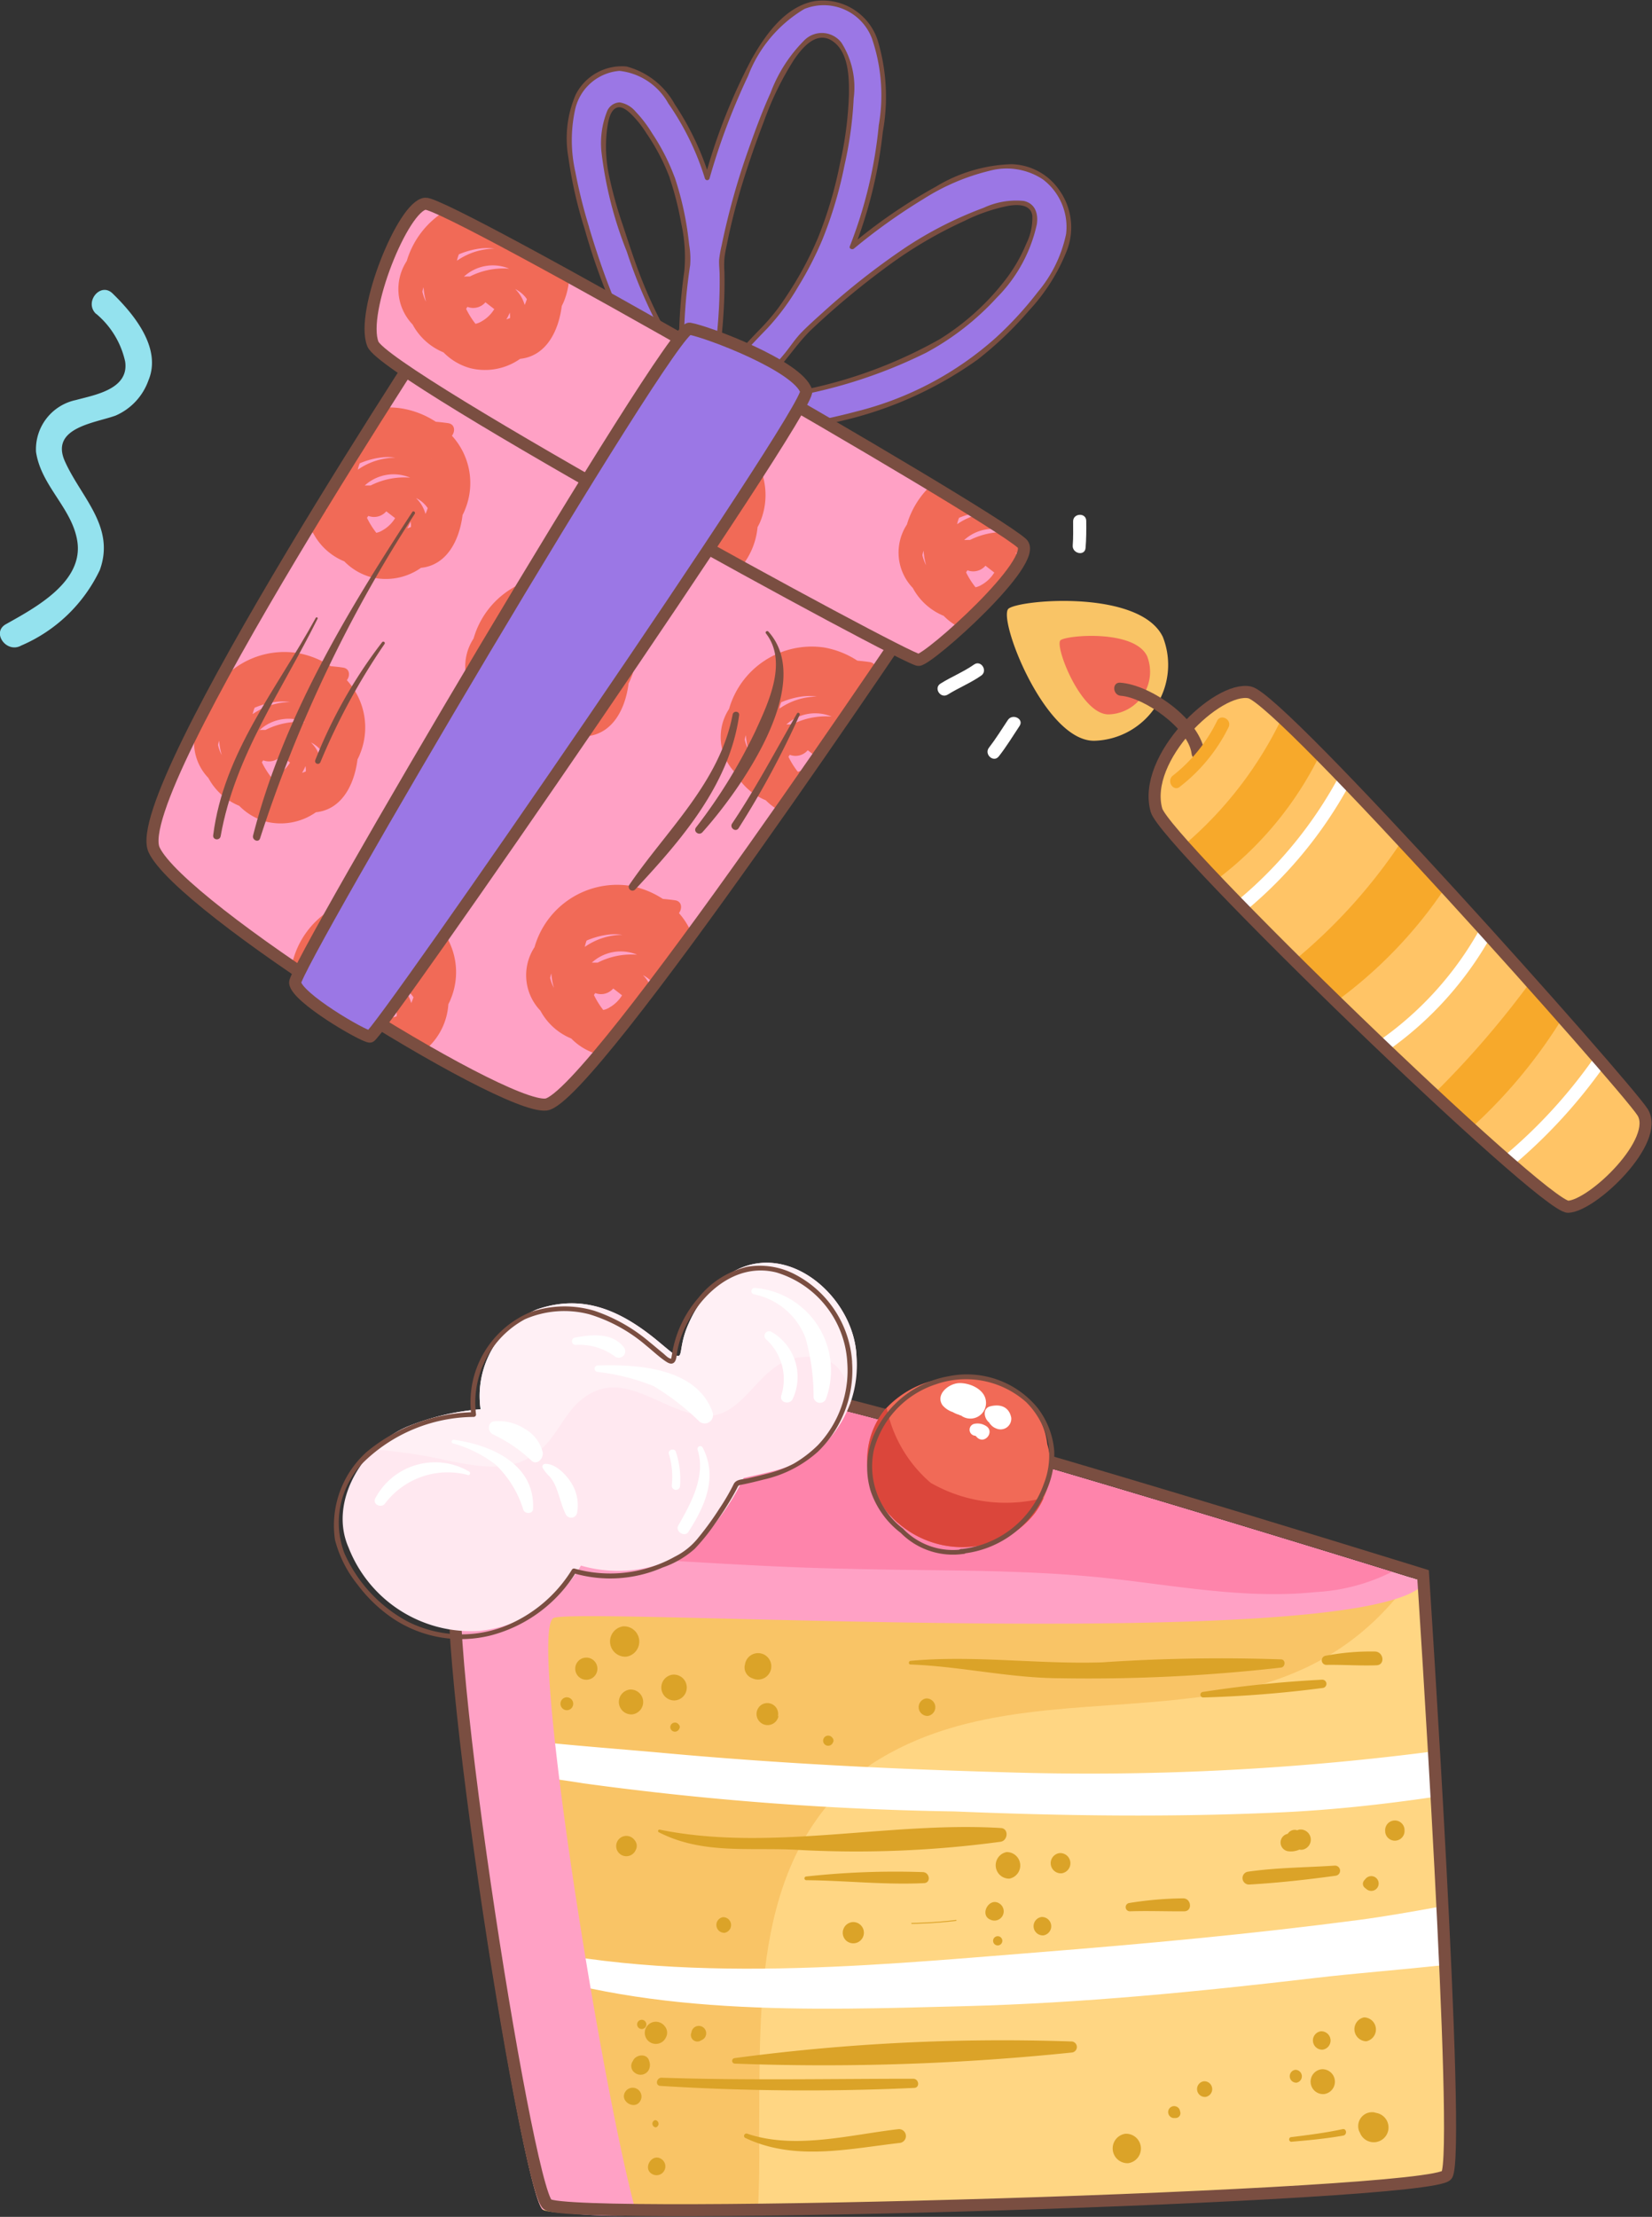 <svg xmlns="http://www.w3.org/2000/svg" width="68.47" height="91.854" viewBox="0 0 68.47 91.854">
  <rect x="0" y="0" width="68.47" height="91.854" fill="#333333" stroke="none"/>
  <g id="cake_tr" transform="translate(-14.851 -32.838)">
    <g id="Group_5566" data-name="Group 5566" transform="translate(14.851 44.846)">
      <path id="Path_178263" data-name="Path 178263" d="M237.7,42.887a3.575,3.575,0,0,1,1.207,1.982c.17,1.154-1.278,1.385-2.036,1.594a2.084,2.084,0,0,0-1.658,2.15c.208,1.412,1.492,2.325,1.71,3.692.271,1.7-1.751,2.769-2.96,3.448-.611.343.03,1.225.636.884a6.39,6.39,0,0,0,3.258-3.129c.652-1.8-.772-3-1.445-4.5-.632-1.406,1.264-1.592,2.1-1.9a2.5,2.5,0,0,0,1.361-1.46c.56-1.334-.607-2.745-1.487-3.6-.5-.489-1.191.355-.69.842Z" transform="translate(-233.72 -41.897)" fill="#94e2ee"/>
    </g>
    <g id="Group_5567" data-name="Group 5567" transform="translate(28.669 85.158)">
      <path id="Path_178266" data-name="Path 178266" d="M101.087,80.376c-1.184,1.2,2.753,26.217,3.644,26.938S141.4,107,142,106.1s-.981-24.875-.981-24.875-24.69-7.671-26.064-7.45S103.719,77.711,101.087,80.376Z" transform="translate(-96.055 -68.081)" fill="#f9c466"/>
      <path id="Path_178267" data-name="Path 178267" d="M150.9,97.291c-4.387.546-9.233.135-13.2,2.742-4.949,3.618-4.587,9.877-4.636,15.345.021,1.165,0,2.267-.059,3.321,10.9-.132,27.945-.817,28.361-1.434.6-.9-.981-24.875-.981-24.875L160.1,92.3C158.108,95.122,155.274,96.831,150.9,97.291Z" transform="translate(-115.418 -79.246)" fill="#ffd683"/>
      <g id="Group_5505" data-name="Group 5505" transform="translate(5.227 19.435)">
        <path id="Path_178268" data-name="Path 178268" d="M124.513,110.027c-4.725-.133-9.444-.368-14.152-.8-2.738-.248-5.634-.433-8.447-.882.05.449.1.911.161,1.382,1.732.338,3.5.516,4.968.758a127.217,127.217,0,0,0,15.362,1.164c4.565.19,9.138.25,13.7.033,2.048-.1,4.075-.322,6.093-.616-.037-.642-.073-1.272-.108-1.88A110.677,110.677,0,0,1,124.513,110.027Z" transform="translate(-101.914 -108.35)" fill="#fff"/>
        <path id="Path_178269" data-name="Path 178269" d="M127.559,128.506c-7.172.571-15.547,1.408-22.738-.587.045.288.089.575.134.859,6.113,2.4,13.238,2.117,19.674,1.951,4.846-.126,9.659-.6,14.471-1.164,1.654-.194,3.427-.33,5.211-.52-.036-.791-.075-1.6-.116-2.42-1.1.2-2.2.393-3.276.535C136.477,127.744,132.024,128.151,127.559,128.506Z" transform="translate(-103.665 -119.361)" fill="#fff"/>
      </g>
      <path id="Path_178270" data-name="Path 178270" d="M114.957,73.775c-1.375.221-11.238,3.936-13.87,6.6-1.184,1.2,2.753,26.217,3.644,26.938a17.693,17.693,0,0,0,3.9.235c-1.432-5.078-4.537-24.323-3.442-24.749,1.179-.458,32.207,1.456,35.858-1.229-.014-.223-.023-.346-.023-.346S116.331,73.554,114.957,73.775Z" transform="translate(-96.055 -68.081)" fill="#ffa1c5"/>
      <g id="Group_5506" data-name="Group 5506" transform="translate(9.416 15.064)">
        <path id="Path_178271" data-name="Path 178271" d="M164.2,100.706a73.14,73.14,0,0,0-7.421.123c-2.642.086-5.313-.305-7.941-.062-.084.008-.093.149,0,.151,2.095.078,4.1.563,6.213.57a70.584,70.584,0,0,0,9.143-.442C164.38,101.023,164.4,100.719,164.2,100.706Z" transform="translate(-134.336 -99.335)" fill="#dba328"/>
        <path id="Path_178272" data-name="Path 178272" d="M184.225,103.266a.172.172,0,0,0-.036-.343,48.492,48.492,0,0,0-4.94.508.115.115,0,0,0,.024.228A48.651,48.651,0,0,0,184.225,103.266Z" transform="translate(-152.637 -100.71)" fill="#dba328"/>
        <path id="Path_178273" data-name="Path 178273" d="M192.042,100.536c.687-.01,1.367.041,2.054.017.376-.013.3-.562-.06-.571a9.987,9.987,0,0,0-2.034.173A.191.191,0,0,0,192.042,100.536Z" transform="translate(-160.281 -98.937)" fill="#dba328"/>
        <path id="Path_178274" data-name="Path 178274" d="M122.65,118.5c1.8.921,3.722.624,5.687.725a44.6,44.6,0,0,0,8.474-.332c.307-.043.352-.548.017-.569-4.621-.284-9.583,1-14.146.066A.058.058,0,0,0,122.65,118.5Z" transform="translate(-118.576 -109.965)" fill="#dba328"/>
        <path id="Path_178275" data-name="Path 178275" d="M142.79,122.955a33.742,33.742,0,0,0-4.838.183.076.076,0,0,0,.016.152c1.633.016,3.236.2,4.869.122C143.141,123.4,143.077,122.962,142.79,122.955Z" transform="translate(-127.776 -112.77)" fill="#dba328"/>
        <path id="Path_178276" data-name="Path 178276" d="M150.872,128.005a.019.019,0,0,0,0-.038,18,18,0,0,1-1.834.124c-.025,0-.021.038,0,.038A17.91,17.91,0,0,0,150.872,128.005Z" transform="translate(-134.482 -115.799)" fill="#dba328"/>
        <path id="Path_178277" data-name="Path 178277" d="M187.411,122.721a.211.211,0,0,0-.044-.419c-1.2.079-2.4.08-3.6.252a.268.268,0,0,0,.056.532C185.026,123.017,186.219,122.884,187.411,122.721Z" transform="translate(-155.28 -112.386)" fill="#dba328"/>
        <path id="Path_178278" data-name="Path 178278" d="M173.739,125.712a15.068,15.068,0,0,0-2.237.194.173.173,0,0,0,.036.343c.752-.025,1.5.006,2.257,0C174.141,126.24,174.082,125.707,173.739,125.712Z" transform="translate(-147.94 -114.44)" fill="#dba328"/>
        <path id="Path_178279" data-name="Path 178279" d="M144.376,140.586a83.723,83.723,0,0,0-13.95.691.115.115,0,0,0,.024.228,99.8,99.8,0,0,0,13.974-.462A.23.23,0,0,0,144.376,140.586Z" transform="translate(-123.221 -123.384)" fill="#dba328"/>
        <path id="Path_178280" data-name="Path 178280" d="M133.117,144.454c-3.474,0-6.951.074-10.424-.043-.217-.008-.279.326-.056.339a97.157,97.157,0,0,0,10.52.084C133.407,144.823,133.359,144.454,133.117,144.454Z" transform="translate(-118.503 -125.707)" fill="#dba328"/>
        <path id="Path_178281" data-name="Path 178281" d="M137.958,149.768c-2.022.231-4.312.863-6.294.182a.1.1,0,0,0-.079.174c2.046.981,4.285.46,6.433.214A.287.287,0,0,0,137.958,149.768Z" transform="translate(-123.946 -128.933)" fill="#dba328"/>
        <path id="Path_178282" data-name="Path 178282" d="M190.6,149.768c-.712.154-1.433.244-2.154.333a.1.1,0,0,0,.02.19c.723-.063,1.447-.128,2.162-.257C190.8,150,190.77,149.731,190.6,149.768Z" transform="translate(-158.189 -128.932)" fill="#dba328"/>
        <path id="Path_178283" data-name="Path 178283" d="M191.215,139.569a.383.383,0,0,0,.08.761A.383.383,0,0,0,191.215,139.569Z" transform="translate(-159.707 -122.788)" fill="#dba328"/>
        <path id="Path_178284" data-name="Path 178284" d="M195.663,139.107a.5.5,0,0,0-.1-.989A.5.5,0,0,0,195.663,139.107Z" transform="translate(-162.265 -121.913)" fill="#dba328"/>
        <path id="Path_178285" data-name="Path 178285" d="M188.746,144.117a.268.268,0,0,0-.056-.532A.268.268,0,0,0,188.746,144.117Z" transform="translate(-158.245 -125.207)" fill="#dba328"/>
        <path id="Path_178286" data-name="Path 178286" d="M179.1,144.78a.326.326,0,0,0,.068.648A.326.326,0,0,0,179.1,144.78Z" transform="translate(-152.44 -125.928)" fill="#dba328"/>
        <path id="Path_178287" data-name="Path 178287" d="M175.861,147.469a.25.25,0,0,0,.153.4l.083,0a.2.2,0,0,0,.21-.258c-.007-.027-.015-.054-.021-.081A.25.25,0,0,0,175.861,147.469Z" transform="translate(-150.625 -127.495)" fill="#dba328"/>
        <path id="Path_178288" data-name="Path 178288" d="M191.111,143.524a.517.517,0,0,0,.108,1.028A.517.517,0,0,0,191.111,143.524Z" transform="translate(-159.575 -125.17)" fill="#dba328"/>
        <path id="Path_178289" data-name="Path 178289" d="M196.344,148.019l-.078-.021a.577.577,0,0,0-.628.776c.012.024.024.048.037.072a.612.612,0,1,0,.669-.826Z" transform="translate(-162.542 -127.858)" fill="#dba328"/>
        <path id="Path_178290" data-name="Path 178290" d="M170.526,150.247a.613.613,0,0,0,.128,1.218A.613.613,0,0,0,170.526,150.247Z" transform="translate(-147.122 -129.22)" fill="#dba328"/>
        <path id="Path_178291" data-name="Path 178291" d="M120.614,138.374a.191.191,0,0,0,.04.38A.191.191,0,0,0,120.614,138.374Z" transform="translate(-117.27 -122.068)" fill="#dba328"/>
        <path id="Path_178292" data-name="Path 178292" d="M126.057,139.263l-.023.081a.269.269,0,0,0,.363.293l.074-.039a.306.306,0,1,0-.414-.335Z" transform="translate(-120.63 -122.45)" fill="#dba328"/>
        <path id="Path_178293" data-name="Path 178293" d="M119.891,142.317a.344.344,0,0,0,.056.473l.026.018a.384.384,0,0,0,.583-.138.458.458,0,0,0,.007-.356C120.477,141.983,120,142.045,119.891,142.317Z" transform="translate(-116.892 -124.307)" fill="#dba328"/>
        <path id="Path_178294" data-name="Path 178294" d="M119.139,145.573c-.336.415.4.862.614.378A.365.365,0,0,0,119.139,145.573Z" transform="translate(-116.428 -126.326)" fill="#dba328"/>
        <path id="Path_178295" data-name="Path 178295" d="M122.106,139.237l.013-.027a.408.408,0,0,0-.043-.41l-.018-.023a.459.459,0,1,0,.048.461Z" transform="translate(-117.739 -122.204)" fill="#dba328"/>
        <path id="Path_178296" data-name="Path 178296" d="M122.137,149.121a.153.153,0,0,0-.032-.3A.153.153,0,0,0,122.137,149.121Z" transform="translate(-118.188 -128.36)" fill="#dba328"/>
        <path id="Path_178297" data-name="Path 178297" d="M121.774,153.435a.365.365,0,0,0,.379-.615C121.737,152.484,121.291,153.224,121.774,153.435Z" transform="translate(-117.941 -130.721)" fill="#dba328"/>
        <path id="Path_178298" data-name="Path 178298" d="M163.919,120.995a.421.421,0,0,0,.088.837A.421.421,0,0,0,163.919,120.995Z" transform="translate(-143.241 -111.597)" fill="#dba328"/>
        <path id="Path_178299" data-name="Path 178299" d="M157.371,126.188c-.448-.363-.908.456-.4.646A.384.384,0,0,0,157.371,126.188Z" transform="translate(-139.141 -114.672)" fill="#dba328"/>
        <path id="Path_178300" data-name="Path 178300" d="M158.227,120.889a.555.555,0,0,0,.116,1.1A.555.555,0,0,0,158.227,120.889Z" transform="translate(-139.742 -111.533)" fill="#dba328"/>
        <path id="Path_178301" data-name="Path 178301" d="M162.087,127.656a.383.383,0,0,0,.08.761A.383.383,0,0,0,162.087,127.656Z" transform="translate(-142.157 -115.61)" fill="#dba328"/>
        <path id="Path_178302" data-name="Path 178302" d="M157.77,130.039a.191.191,0,0,0-.04-.38A.191.191,0,0,0,157.77,130.039Z" transform="translate(-139.632 -116.817)" fill="#dba328"/>
        <path id="Path_178303" data-name="Path 178303" d="M141.938,128.9a.44.44,0,1,0,.308-.7A.445.445,0,0,0,141.938,128.9Z" transform="translate(-130.16 -115.942)" fill="#dba328"/>
        <path id="Path_178304" data-name="Path 178304" d="M129.02,128.322a.326.326,0,0,0-.068-.647A.326.326,0,0,0,129.02,128.322Z" transform="translate(-122.224 -115.622)" fill="#dba328"/>
        <path id="Path_178305" data-name="Path 178305" d="M119.052,119.815l.016-.031a.36.36,0,0,0-.039-.365l-.021-.027a.421.421,0,1,0,.044.423Z" transform="translate(-115.943 -110.535)" fill="#dba328"/>
        <path id="Path_178306" data-name="Path 178306" d="M199.232,117.977a.4.4,0,0,0-.8.084c0,.011,0,.022,0,.033a.4.4,0,0,0,.8-.085C199.235,118,199.233,117.988,199.232,117.977Z" transform="translate(-164.254 -109.571)" fill="#dba328"/>
        <path id="Path_178307" data-name="Path 178307" d="M196.221,123.505l-.062.074a.212.212,0,0,0,.031.3l.075.06a.306.306,0,1,0-.045-.43Z" transform="translate(-162.857 -113.044)" fill="#dba328"/>
        <path id="Path_178308" data-name="Path 178308" d="M188.326,118.538a.41.41,0,0,0-.1.03.331.331,0,0,0-.388.142c-.024.009-.048.018-.072.025a.366.366,0,0,0,.073.7.872.872,0,0,0,.479-.066.4.4,0,0,0,.091.008A.421.421,0,0,0,188.326,118.538Z" transform="translate(-157.695 -110.116)" fill="#dba328"/>
        <path id="Path_178309" data-name="Path 178309" d="M131.908,101.191c.018.008.035.015.052.021a.548.548,0,1,0-.315-.589c0,.019-.008.036-.013.054A.476.476,0,0,0,131.908,101.191Z" transform="translate(-124 -99.053)" fill="#dba328"/>
        <path id="Path_178310" data-name="Path 178310" d="M118.983,103.946a.517.517,0,0,0,.108,1.028A.517.517,0,0,0,118.983,103.946Z" transform="translate(-116.117 -101.324)" fill="#dba328"/>
        <path id="Path_178311" data-name="Path 178311" d="M118.273,98.615a.632.632,0,0,0-.132-1.256A.632.632,0,0,0,118.273,98.615Z" transform="translate(-115.551 -97.356)" fill="#dba328"/>
        <path id="Path_178312" data-name="Path 178312" d="M123.553,103.459a.536.536,0,0,0-.112-1.066A.536.536,0,0,0,123.553,103.459Z" transform="translate(-118.794 -100.389)" fill="#dba328"/>
        <path id="Path_178313" data-name="Path 178313" d="M123.891,107.6a.193.193,0,0,0,.365.059l.016-.031a.132.132,0,0,0-.014-.134l-.021-.027A.193.193,0,0,0,123.891,107.6Z" transform="translate(-119.343 -103.401)" fill="#dba328"/>
        <path id="Path_178314" data-name="Path 178314" d="M114.407,100.622a.459.459,0,0,0,.1.913A.459.459,0,0,0,114.407,100.622Z" transform="translate(-113.39 -99.322)" fill="#dba328"/>
        <path id="Path_178315" data-name="Path 178315" d="M112.682,104.756a.268.268,0,0,0,.056.533A.268.268,0,0,0,112.682,104.756Z" transform="translate(-112.45 -101.813)" fill="#dba328"/>
        <path id="Path_178316" data-name="Path 178316" d="M133.074,105.428a.459.459,0,1,0,.725.445v-.01l-.032.052A.449.449,0,0,0,133.074,105.428Z" transform="translate(-124.765 -102.163)" fill="#dba328"/>
        <path id="Path_178317" data-name="Path 178317" d="M140.225,109.055l.016-.031a.152.152,0,0,0-.016-.153l-.022-.027a.21.21,0,1,0,.022.211Z" transform="translate(-128.942 -104.228)" fill="#dba328"/>
        <path id="Path_178318" data-name="Path 178318" d="M150.084,104.875a.364.364,0,0,0,.076.723A.364.364,0,0,0,150.084,104.875Z" transform="translate(-134.935 -101.885)" fill="#dba328"/>
      </g>
      <path id="Path_178319" data-name="Path 178319" d="M101.672,80.281a20.226,20.226,0,0,1,2.868-.112c4.455.079,8.809.512,13.264.591,3.568.1,7.114.006,10.711.38,2.905.31,5.84.892,8.749.586a7.939,7.939,0,0,0,3.154-.839c-4.783-1.478-23.775-7.306-24.976-7.113C114.083,73.994,104.439,77.623,101.672,80.281Z" transform="translate(-96.541 -68.081)" fill="#fe84ab"/>
      <path id="Path_178320" data-name="Path 178320" d="M101.583,79.832c-1.184,1.2,2.753,26.216,3.644,26.938s36.667-.318,37.272-1.215-.981-24.875-.981-24.875-24.689-7.671-26.064-7.45S104.215,77.167,101.583,79.832Z" transform="translate(-96.354 -67.753)" fill="none" stroke="#7a4e41" stroke-miterlimit="10" stroke-width="0.5"/>
      <path id="Path_178321" data-name="Path 178321" d="M111.018,63.349c-.1-2.628-3.244-5.215-5.65-3.133a4.8,4.8,0,0,0-1.3,1.749c-.609,1.322.048,1.851-1.215.794-1.52-1.272-3.109-2.044-5.07-1.37a3.894,3.894,0,0,0-2.346,4.14,10.191,10.191,0,0,0-3.018.714c-1.79.731-3.312,3.072-2.451,5.021a5.443,5.443,0,0,0,5.415,3.449,5.555,5.555,0,0,0,4.214-2.706,5.546,5.546,0,0,0,4.573-.686,9.962,9.962,0,0,0,2.172-2.943c1.92-.424,2.424-.547,3.488-1.559A4.594,4.594,0,0,0,111.018,63.349Z" transform="translate(-89.337 -59.458)" fill="#ffe8f0"/>
      <path id="Path_178322" data-name="Path 178322" d="M107.343,60.217a4.8,4.8,0,0,0-1.3,1.749c-.609,1.322.048,1.851-1.215.794-1.52-1.272-3.109-2.044-5.07-1.37a3.894,3.894,0,0,0-2.346,4.14,10.191,10.191,0,0,0-3.018.714,4.3,4.3,0,0,0-1.4.956,20.166,20.166,0,0,1,3.036.451c1.118.225,2.446.5,3.472-.159.9-.506,1.211-1.495,1.891-2.182,1.738-1.688,3.379.261,5.181.482s2.3-2.225,4.057-2.41c1.537-.188,2.05.723,2.071,1.981a5.528,5.528,0,0,0,.291-2.012C112.9,60.722,109.749,58.134,107.343,60.217Z" transform="translate(-91.312 -59.458)" fill="#fff0f5"/>
      <g id="Group_5507" data-name="Group 5507" transform="translate(1.714 1.044)">
        <path id="Path_178323" data-name="Path 178323" d="M106.477,76.3a1.981,1.981,0,0,0-1.256-.322c-.3.012-.316.413-.087.536a6.1,6.1,0,0,1,1.591,1.078c.239.248.546-.094.477-.349A1.52,1.52,0,0,0,106.477,76.3Z" transform="translate(-100.246 -70.452)" fill="#fff"/>
        <path id="Path_178324" data-name="Path 178324" d="M110.664,80.425a.116.116,0,0,0-.1.156,1.674,1.674,0,0,0,.3.373,1.7,1.7,0,0,1,.285.511c.131.336.211.714.371,1.035a.25.25,0,0,0,.477-.05,1.73,1.73,0,0,0-.283-1.3C111.506,80.835,111.076,80.4,110.664,80.425Z" transform="translate(-103.61 -73.134)" fill="#fff"/>
        <path id="Path_178325" data-name="Path 178325" d="M101.181,77.913c-.082-.011-.13.119-.044.145a5.119,5.119,0,0,1,1.789.893,4.391,4.391,0,0,1,1.14,1.867c.073.178.394.176.4-.043C104.554,78.933,102.742,78.122,101.181,77.913Z" transform="translate(-97.905 -71.62)" fill="#fff"/>
        <path id="Path_178326" data-name="Path 178326" d="M93.1,81.765c-.127.244.217.42.387.239a3.254,3.254,0,0,1,3.452-1.2c.087.026.117-.108.045-.145A2.8,2.8,0,0,0,93.1,81.765Z" transform="translate(-93.075 -73.052)" fill="#fff"/>
        <path id="Path_178327" data-name="Path 178327" d="M116.108,70.152a.135.135,0,0,0-.008.266,8.8,8.8,0,0,1,2.345.591,10.351,10.351,0,0,1,1.9,1.472.346.346,0,0,0,.537-.393C120.221,70.23,117.735,70.1,116.108,70.152Z" transform="translate(-106.882 -66.939)" fill="#fff"/>
        <path id="Path_178328" data-name="Path 178328" d="M115.77,67.543c-.474-.644-1.357-.552-2.054-.419a.153.153,0,0,0,.032.3,2.483,2.483,0,0,1,1.638.48A.268.268,0,0,0,115.77,67.543Z" transform="translate(-105.431 -65.063)" fill="#fff"/>
        <path id="Path_178329" data-name="Path 178329" d="M125.479,78.719c.349,1.091-.271,2.211-.8,3.142-.139.245.268.5.42.26.686-1.068,1.225-2.254.594-3.485A.115.115,0,0,0,125.479,78.719Z" transform="translate(-112.098 -72.015)" fill="#fff"/>
        <path id="Path_178330" data-name="Path 178330" d="M124.2,80.472a3.6,3.6,0,0,0-.169-1.437c-.045-.166-.335-.1-.295.072a3.278,3.278,0,0,1,.125,1.309A.172.172,0,0,0,124.2,80.472Z" transform="translate(-111.549 -72.24)" fill="#fff"/>
        <path id="Path_178331" data-name="Path 178331" d="M132.5,62.085a.134.134,0,0,0-.044.264,2.893,2.893,0,0,1,2.14,1.814,8.9,8.9,0,0,1,.331,2.448.269.269,0,0,0,.51.082A3.43,3.43,0,0,0,132.5,62.085Z" transform="translate(-116.74 -62.084)" fill="#fff"/>
        <path id="Path_178332" data-name="Path 178332" d="M134.033,66.644a.192.192,0,0,0-.241.3,2.23,2.23,0,0,1,.619,2.332c-.067.288.347.382.472.143A2.152,2.152,0,0,0,134.033,66.644Z" transform="translate(-117.565 -64.808)" fill="#fff"/>
      </g>
      <g id="Group_5509" data-name="Group 5509" transform="translate(0 0.122)">
        <g id="Group_5508" data-name="Group 5508">
          <path id="Path_178333" data-name="Path 178333" d="M110.263,63.754a4.413,4.413,0,0,0-2.335-3.609,3.149,3.149,0,0,0-2.019-.332,3.628,3.628,0,0,0-2.012,1.28,4.665,4.665,0,0,0-1.061,2.127c-.021.108-.038.216-.058.324-.017.087,0,.079-.047.07-.1-.018-.225-.155-.3-.216-.188-.152-.371-.311-.56-.463a6.947,6.947,0,0,0-2.291-1.3,4.326,4.326,0,0,0-2.641.053,4.042,4.042,0,0,0-2.461,4.249l.1-.1a7.172,7.172,0,0,0-4.436,1.646,4.093,4.093,0,0,0-1.312,3.647,4.888,4.888,0,0,0,.927,1.842,6.113,6.113,0,0,0,1.482,1.417,5.075,5.075,0,0,0,4.037.7,5.9,5.9,0,0,0,3.548-2.627l-.112.046a5.427,5.427,0,0,0,3.7-.237,3.887,3.887,0,0,0,1.324-.77,8.317,8.317,0,0,0,.846-1.049,13.689,13.689,0,0,0,.785-1.229c.043-.076.084-.153.124-.231.057-.114.053-.125.186-.15.316-.06.63-.14.942-.219a4.989,4.989,0,0,0,2.231-1.154,4.7,4.7,0,0,0,1.41-3.715c0-.128-.2-.128-.2,0a4.5,4.5,0,0,1-1.212,3.445,5.04,5.04,0,0,1-1.007.771,4.986,4.986,0,0,1-1.154.429c-.247.065-.5.123-.745.179-.218.049-.488.029-.591.245a8.975,8.975,0,0,1-.59,1.01,12.4,12.4,0,0,1-.87,1.2,2.894,2.894,0,0,1-.975.79,5.5,5.5,0,0,1-4.156.495.1.1,0,0,0-.112.046,5.786,5.786,0,0,1-2.869,2.374A4.951,4.951,0,0,1,91.82,74.5a5.961,5.961,0,0,1-2.6-2.817,3.572,3.572,0,0,1,.746-3.727,6.618,6.618,0,0,1,4.609-1.923.1.1,0,0,0,.1-.1,3.925,3.925,0,0,1,2.03-3.949,4.088,4.088,0,0,1,2.678-.2,6.528,6.528,0,0,1,2.345,1.293c.268.216.521.461.807.653.1.067.234.145.343.053s.108-.3.13-.423a3.972,3.972,0,0,1,.318-1.012c.68-1.439,2.109-2.725,3.8-2.3a4.134,4.134,0,0,1,2.934,3.7C110.069,63.882,110.268,63.882,110.263,63.754Z" transform="translate(-88.763 -59.766)" fill="#7a4e41"/>
        </g>
      </g>
      <g id="Group_5510" data-name="Group 5510" transform="translate(22.127 4.721)">
        <path id="Path_178334" data-name="Path 178334" d="M159.06,72.48l.019.013C158.781,72.272,158.938,72.406,159.06,72.48Z" transform="translate(-153.152 -71.959)" fill="#f16a57"/>
        <path id="Path_178335" data-name="Path 178335" d="M151.891,74.131a2.939,2.939,0,0,0-1.536-2.263l.11.081a4.216,4.216,0,0,0-.557-.335,2.758,2.758,0,0,0-.9-.25,5.156,5.156,0,0,0-1.653.089,4.037,4.037,0,0,0-2.156,1.206,3.285,3.285,0,0,0-.584,3.2,3.654,3.654,0,0,0,.265.545v0c.047.08.1.155.152.231a3.17,3.17,0,0,0,.271.368c.04.047.087.084.129.129a2.925,2.925,0,0,0,.246.245.335.335,0,0,0,.033.022,4.059,4.059,0,0,0,3.264.954,3.6,3.6,0,0,0,2.4-1.363A3.273,3.273,0,0,0,151.891,74.131Z" transform="translate(-144.428 -71.334)" fill="#f16a57"/>
      </g>
      <path id="Path_178336" data-name="Path 178336" d="M147.058,77.693a5.558,5.558,0,0,1-1.826-3.107c-.012.012-.025.02-.036.033a3.285,3.285,0,0,0-.584,3.2,3.654,3.654,0,0,0,.265.545v0c.047.08.1.155.152.231a3.168,3.168,0,0,0,.271.368c.04.047.087.084.129.129a2.925,2.925,0,0,0,.246.245.334.334,0,0,0,.033.022,4.059,4.059,0,0,0,3.264.954,3.6,3.6,0,0,0,2.4-1.363,3.342,3.342,0,0,0,.368-.633A6.248,6.248,0,0,1,147.058,77.693Z" transform="translate(-122.302 -68.573)" fill="#db463b"/>
      <g id="Group_5511" data-name="Group 5511" transform="translate(25.16 4.987)">
        <path id="Path_178337" data-name="Path 178337" d="M153.944,72.756c-.046-.5-.676-.767-1.111-.751s-.995.473-.686.92a.956.956,0,0,0,.424.281,1.155,1.155,0,0,0,.294.121c-.094-.023.1.052.022,0A.648.648,0,0,0,153.944,72.756Z" transform="translate(-152.059 -72.004)" fill="#fff"/>
        <path id="Path_178338" data-name="Path 178338" d="M156.91,74.371c-.356.09-.254.549-.017.692-.039-.019-.032,0,.019.05a.552.552,0,0,0,.246.178.444.444,0,0,0,.619-.447C157.688,74.39,157.323,74.268,156.91,74.371Z" transform="translate(-154.842 -73.409)" fill="#fff"/>
        <path id="Path_178339" data-name="Path 178339" d="M155.313,76.226a.25.25,0,0,0-.014.493.089.089,0,0,1,.079.043c.332.378.808-.231.373-.46A.642.642,0,0,0,155.313,76.226Z" transform="translate(-153.889 -74.541)" fill="#fff"/>
      </g>
      <g id="Group_5513" data-name="Group 5513" transform="translate(22.127 4.635)">
        <g id="Group_5512" data-name="Group 5512">
          <path id="Path_178340" data-name="Path 178340" d="M145.782,77.644a3.047,3.047,0,0,0,2.664.9c.125-.011.13-.2,0-.2l-.136,0v.2a4.208,4.208,0,0,0,3.421-2.367,3.743,3.743,0,0,0,.448-1.877,3.36,3.36,0,0,0-.7-1.811,3.787,3.787,0,0,0-3.689-1.3,4.173,4.173,0,0,0-3.106,2.469,3.39,3.39,0,0,0-.12,2.269,3.632,3.632,0,0,0,1.214,1.722c.1.081.239-.059.14-.14a3.243,3.243,0,0,1-1.213-3.281,3.911,3.911,0,0,1,2.572-2.708,3.762,3.762,0,0,1,3.734.737,3.356,3.356,0,0,1,.9,1.611,3.18,3.18,0,0,1-.163,1.771,4.07,4.07,0,0,1-3.444,2.711.1.1,0,0,0,0,.2l.136,0v-.2a2.868,2.868,0,0,1-2.524-.84C145.84,77.405,145.7,77.546,145.782,77.644Z" transform="translate(-144.428 -71.119)" fill="#7a4e41"/>
        </g>
      </g>
    </g>
    <g id="Group_5568" data-name="Group 5568" transform="translate(52.755 54.096)">
      <path id="Path_178375" data-name="Path 178375" d="M186.446,56.77c.373,1.326,16.044,16.482,17.067,16.434s3.839-2.752,3.076-3.927-14.952-17.1-16.277-17.385S185.841,54.615,186.446,56.77Z" transform="translate(-176.419 -44.461)" fill="#ffc466"/>
      <g id="Group_5525" data-name="Group 5525" transform="translate(11.155 8.479)">
        <path id="Path_178376" data-name="Path 178376" d="M205.414,67.385a22.529,22.529,0,0,1-4.454,4.952c.562.559,1.141,1.128,1.73,1.7a18.641,18.641,0,0,0,4.518-4.709C206.6,68.671,206,68.019,205.414,67.385Z" transform="translate(-196.365 -62.286)" fill="#f7a92b"/>
        <path id="Path_178377" data-name="Path 178377" d="M193.476,54.557a15.977,15.977,0,0,1-4.077,5.292c.371.417.823.905,1.334,1.442a14.416,14.416,0,0,0,4.314-5.2C194.452,55.49,193.922,54.971,193.476,54.557Z" transform="translate(-189.399 -54.557)" fill="#f7a92b"/>
        <path id="Path_178378" data-name="Path 178378" d="M219.482,82.1a38.591,38.591,0,0,1-4.015,4.647c.536.5,1.051.972,1.542,1.417a21.061,21.061,0,0,0,3.8-4.574C220.387,83.122,219.944,82.621,219.482,82.1Z" transform="translate(-205.105 -71.154)" fill="#f7a92b"/>
        <path id="Path_178379" data-name="Path 178379" d="M199.176,60.533a17.375,17.375,0,0,1-4.285,5.242l.381.39a17.9,17.9,0,0,0,4.3-5.22C199.438,60.8,199.307,60.668,199.176,60.533Z" transform="translate(-192.708 -58.158)" fill="#fff"/>
        <path id="Path_178380" data-name="Path 178380" d="M213.93,76.364a13.812,13.812,0,0,1-4.272,4.75l.4.382a14.369,14.369,0,0,0,4.259-4.7C214.19,76.65,214.06,76.508,213.93,76.364Z" transform="translate(-201.605 -67.696)" fill="#fff"/>
        <path id="Path_178381" data-name="Path 178381" d="M222.69,93.984l.411.358a21.905,21.905,0,0,0,3.791-4.133l-.365-.422A21.029,21.029,0,0,1,222.69,93.984Z" transform="translate(-209.457 -75.783)" fill="#fff"/>
      </g>
      <path id="Path_178382" data-name="Path 178382" d="M186.446,56.77c.373,1.326,16.044,16.482,17.067,16.434s3.839-2.752,3.076-3.927-14.952-17.1-16.277-17.385S185.841,54.615,186.446,56.77Z" transform="translate(-176.419 -44.461)" fill="none" stroke="#7a4e41" stroke-miterlimit="10" stroke-width="0.5"/>
      <path id="Path_178383" data-name="Path 178383" d="M171.041,42.7c-.488.35,1.489,5.514,3.552,5.48a3.148,3.148,0,0,0,2.838-4.3C176.494,41.921,171.575,42.318,171.041,42.7Z" transform="translate(-167.138 -38.745)" fill="#f9c466"/>
      <path id="Path_178384" data-name="Path 178384" d="M176.505,46.206c-.273.2.835,3.095,1.993,3.076a1.766,1.766,0,0,0,1.592-2.412C179.566,45.768,176.805,45.991,176.505,46.206Z" transform="translate(-170.45 -40.94)" fill="#f16a57"/>
      <g id="Group_5526" data-name="Group 5526">
        <path id="Path_178385" data-name="Path 178385" d="M177.845,33.684c0,.328.011.661-.016.988-.03.344.5.463.532.113.032-.374.032-.751.028-1.127C178.384,33.308,177.841,33.335,177.845,33.684Z" transform="translate(-171.272 -33.336)" fill="#fff"/>
        <path id="Path_178386" data-name="Path 178386" d="M166.3,33.65c.231.409.484.8.738,1.2a.273.273,0,0,0,.457-.3c-.255-.393-.508-.788-.739-1.2C166.588,33.048,166.132,33.346,166.3,33.65Z" transform="translate(-164.306 -33.226)" fill="#fff"/>
        <path id="Path_178387" data-name="Path 178387" d="M161.522,41.34c-.339.089-.173.608.165.518a1.644,1.644,0,0,1,1.127.2.272.272,0,0,0,.245-.485A2.187,2.187,0,0,0,161.522,41.34Z" transform="translate(-161.336 -38.08)" fill="#fff"/>
        <path id="Path_178388" data-name="Path 178388" d="M165.248,48.939c-.438.307-.936.505-1.388.788-.3.186,0,.642.3.456.453-.282.951-.481,1.388-.788C165.83,49.195,165.536,48.736,165.248,48.939Z" transform="translate(-162.782 -42.662)" fill="#fff"/>
        <path id="Path_178389" data-name="Path 178389" d="M169.789,54.605c-.256.385-.5.78-.782,1.144-.215.275.19.64.407.362.314-.4.578-.836.861-1.262C170.468,54.559,169.981,54.317,169.789,54.605Z" transform="translate(-165.921 -46.029)" fill="#fff"/>
      </g>
      <g id="Group_5527" data-name="Group 5527" transform="translate(8.277 7.028)">
        <path id="Path_178390" data-name="Path 178390" d="M185.907,53.825c-.163-1.376-2.2-2.825-3.5-2.918-.35-.025-.32.519.025.543.967.068,2.809,1.363,2.932,2.4.041.347.585.324.543-.025Z" transform="translate(-182.158 -50.907)" fill="#7a4e41"/>
      </g>
      <g id="Group_5528" data-name="Group 5528" transform="translate(10.596 8.468)">
        <path id="Path_178391" data-name="Path 178391" d="M188.393,57.4a7.075,7.075,0,0,0,2.023-2.473c.142-.32-.343-.568-.485-.245a6.5,6.5,0,0,1-1.834,2.261c-.266.221.027.681.3.457Z" transform="translate(-187.992 -54.528)" fill="#f7a92b"/>
      </g>
    </g>
    <g id="Group_5569" data-name="Group 5569" transform="translate(21.171 32.838)">
      <path id="Path_178415" data-name="Path 178415" d="M281.711,55.467S267.791,76.306,265.928,76.5s-15.118-8.149-16.24-10.554S261.952,43.3,261.952,43.3Z" transform="translate(-249.621 -30.734)" fill="#ffa1c5"/>
      <g id="Group_5537" data-name="Group 5537" transform="translate(1.725 16.882)">
        <path id="Path_178416" data-name="Path 178416" d="M254.551,84.857a2.548,2.548,0,0,0,1.28,1.156,2.474,2.474,0,0,0,1.106.654,2.535,2.535,0,0,0,2.072-.387c1.065-.11,1.59-1.125,1.724-2.188.036-.073.073-.143.1-.219a2.9,2.9,0,0,0-.541-3.065c.143-.184.127-.481-.16-.522-.164-.025-.335-.043-.509-.058a3.674,3.674,0,0,0-1.386-.547,3.492,3.492,0,0,0-3.36,1.4q-.265.491-.511.965c-.02.059-.043.118-.061.179A2.122,2.122,0,0,0,254.551,84.857Zm2.857-.128a.756.756,0,0,1-.251.1,3.424,3.424,0,0,1-.387-.62.782.782,0,0,1,.057-.081.663.663,0,0,0,.743-.19l.366.283A1.435,1.435,0,0,1,257.408,84.729Zm1.96-3.079c.029.029.057.057.084.087-.03-.033-.062-.065-.095-.1Zm-.081,2.156a1.924,1.924,0,0,1-.092.242,1.452,1.452,0,0,0-.392-.659A1.236,1.236,0,0,1,259.286,83.805Zm-.7.785c-.05.019-.1.039-.151.056a2,2,0,0,0,.141-.279A.927.927,0,0,1,258.591,84.59Zm-.032-2.047a3.075,3.075,0,0,0-1.632.324c-.084,0-.166,0-.244.005A1.772,1.772,0,0,1,258.559,82.543Zm-2.09-.593a3.358,3.358,0,0,1,.9-.245,2.187,2.187,0,0,1,.578.008,2.771,2.771,0,0,0-1.555.5A1.469,1.469,0,0,1,256.469,81.951ZM255,83.313a2.992,2.992,0,0,0,.106.6,1.608,1.608,0,0,1-.153-.418A1.517,1.517,0,0,1,255,83.313Z" transform="translate(-253.961 -69.507)" fill="#f16a57"/>
        <path id="Path_178417" data-name="Path 178417" d="M267.382,60.537a2.462,2.462,0,0,0,1.106.654,2.535,2.535,0,0,0,2.071-.386c1.065-.11,1.59-1.125,1.724-2.189.036-.072.073-.143.1-.219a2.9,2.9,0,0,0-.541-3.065c.143-.184.128-.48-.16-.522-.164-.024-.335-.043-.509-.058a3.661,3.661,0,0,0-1.386-.547,3.227,3.227,0,0,0-.823-.033c-.728,1.149-1.547,2.457-2.391,3.833a2.926,2.926,0,0,0,.085.435,1.589,1.589,0,0,1-.135-.355q-.31.507-.624,1.023a2.923,2.923,0,0,0,.2.273A2.544,2.544,0,0,0,267.382,60.537Zm1.577-1.283a.767.767,0,0,1-.251.1,3.438,3.438,0,0,1-.387-.62.771.771,0,0,1,.057-.081.666.666,0,0,0,.744-.19l.365.283A1.437,1.437,0,0,1,268.959,59.254Zm1.96-3.079c.029.029.057.057.084.087-.03-.033-.062-.065-.095-.1Zm-.081,2.155a1.923,1.923,0,0,1-.092.242,1.455,1.455,0,0,0-.391-.659A1.234,1.234,0,0,1,270.838,58.33Zm-.7.785c-.05.019-.1.039-.151.055a1.9,1.9,0,0,0,.141-.279A.929.929,0,0,1,270.142,59.115Zm-.032-2.047a3.08,3.08,0,0,0-1.632.324c-.084,0-.165,0-.244,0A1.772,1.772,0,0,1,270.11,57.068Zm-2.089-.592a3.354,3.354,0,0,1,.9-.245,2.2,2.2,0,0,1,.578.008,2.774,2.774,0,0,0-1.555.5A1.429,1.429,0,0,1,268.021,56.475Z" transform="translate(-261.156 -54.159)" fill="#f16a57"/>
        <path id="Path_178418" data-name="Path 178418" d="M288.4,72.364c-.164-.024-.336-.043-.509-.058a3.66,3.66,0,0,0-1.387-.547,3.561,3.561,0,0,0-3.93,2.548,2.121,2.121,0,0,0,.243,2.629,2.545,2.545,0,0,0,1.28,1.155,2.462,2.462,0,0,0,1.106.654,2.533,2.533,0,0,0,2.071-.386c1.065-.11,1.59-1.125,1.724-2.189.036-.072.073-.143.1-.219a2.9,2.9,0,0,0-.541-3.065C288.7,72.7,288.685,72.406,288.4,72.364Zm-5.178,3.213a1.531,1.531,0,0,1,.047-.184,3.024,3.024,0,0,0,.106.6A1.626,1.626,0,0,1,283.22,75.577Zm1.512-1.546a3.354,3.354,0,0,1,.9-.245,2.2,2.2,0,0,1,.578.008,2.77,2.77,0,0,0-1.555.5A1.393,1.393,0,0,1,284.732,74.03Zm.938,2.778a.762.762,0,0,1-.251.1,3.419,3.419,0,0,1-.387-.62.782.782,0,0,1,.057-.081.666.666,0,0,0,.744-.19l.365.283A1.439,1.439,0,0,1,285.67,76.809Zm-.481-1.862c-.084,0-.165,0-.245,0a1.773,1.773,0,0,1,1.877-.329A3.079,3.079,0,0,0,285.19,74.947Zm1.513,1.778a1.9,1.9,0,0,0,.141-.279.929.929,0,0,1,.01.224C286.8,76.689,286.754,76.708,286.7,76.725Zm.754-.6a1.452,1.452,0,0,0-.392-.659,1.236,1.236,0,0,1,.484.418A2.007,2.007,0,0,1,287.457,76.127Zm.163-2.406.01.009c.029.029.058.057.085.087C287.684,73.784,287.652,73.752,287.62,73.721Z" transform="translate(-270.99 -64.735)" fill="#f16a57"/>
        <path id="Path_178419" data-name="Path 178419" d="M315.2,80.233c.143-.184.127-.48-.16-.522-.165-.024-.335-.043-.509-.058a3.671,3.671,0,0,0-1.386-.547,3.563,3.563,0,0,0-3.932,2.548,2.121,2.121,0,0,0,.243,2.629,2.55,2.55,0,0,0,1.279,1.155,2.392,2.392,0,0,0,.591.439c1.456-2.075,2.822-4.061,3.889-5.626Zm-5.338,2.691a1.314,1.314,0,0,1,.047-.184,3,3,0,0,0,.106.6A1.626,1.626,0,0,1,309.862,82.923Zm1.512-1.546a3.351,3.351,0,0,1,.9-.245,2.188,2.188,0,0,1,.578.008,2.77,2.77,0,0,0-1.554.5A1.373,1.373,0,0,1,311.375,81.377Zm.939,2.778a.769.769,0,0,1-.251.1,3.422,3.422,0,0,1-.387-.621.978.978,0,0,1,.056-.081.665.665,0,0,0,.744-.19l.366.283A1.438,1.438,0,0,1,312.313,84.155Zm-.481-1.862c-.083,0-.165,0-.244.005a1.771,1.771,0,0,1,1.876-.329A3.078,3.078,0,0,0,311.832,82.293Zm2.43-1.225.011.009c.028.029.056.057.084.087C314.326,81.13,314.294,81.1,314.262,81.067Z" transform="translate(-287.041 -69.161)" fill="#f16a57"/>
        <path id="Path_178420" data-name="Path 178420" d="M294.753,104.545c-.164-.024-.335-.043-.509-.058a3.659,3.659,0,0,0-1.386-.547,3.561,3.561,0,0,0-3.931,2.548,2.121,2.121,0,0,0,.243,2.629,2.547,2.547,0,0,0,1.28,1.155,2.462,2.462,0,0,0,1.106.654l.041.009c.64-.761,1.377-1.695,2.17-2.736a1.433,1.433,0,0,0-.345-.551,1.241,1.241,0,0,1,.464.4c.5-.665,1.031-1.373,1.568-2.1a3.069,3.069,0,0,0-.54-.872C295.055,104.884,295.04,104.587,294.753,104.545Zm-5.177,3.213a1.448,1.448,0,0,1,.047-.184,3,3,0,0,0,.107.6A1.6,1.6,0,0,1,289.575,107.758Zm1.513-1.546a3.35,3.35,0,0,1,.9-.245,2.222,2.222,0,0,1,.578.008,2.772,2.772,0,0,0-1.555.5A1.369,1.369,0,0,1,291.088,106.211Zm.938,2.778a.759.759,0,0,1-.251.1,3.416,3.416,0,0,1-.386-.62.776.776,0,0,1,.056-.081.665.665,0,0,0,.744-.19l.365.283A1.438,1.438,0,0,1,292.025,108.99Zm-.481-1.862c-.084,0-.165,0-.244,0a1.774,1.774,0,0,1,1.877-.329A3.081,3.081,0,0,0,291.545,107.128Zm1.513,1.778a1.914,1.914,0,0,0,.14-.279.949.949,0,0,1,.01.224C293.159,108.87,293.109,108.889,293.058,108.906Zm.917-3,.01.009c.029.029.057.057.085.087C294.039,105.965,294.007,105.933,293.975,105.9Z" transform="translate(-274.818 -84.124)" fill="#f16a57"/>
        <path id="Path_178421" data-name="Path 178421" d="M270.531,109.6c.036-.073.073-.143.1-.219a2.9,2.9,0,0,0-.541-3.066c.143-.183.127-.48-.16-.522-.164-.024-.336-.043-.509-.058a3.669,3.669,0,0,0-1.387-.547,3.56,3.56,0,0,0-3.93,2.548,2.489,2.489,0,0,0-.134.255c.842.578,1.722,1.156,2.6,1.714a.475.475,0,0,1,.05-.071.665.665,0,0,0,.744-.19l.365.283a1.43,1.43,0,0,1-.428.436c.769.476,1.529.931,2.251,1.346A2.692,2.692,0,0,0,270.531,109.6Zm-4.263-2.141a3.352,3.352,0,0,1,.9-.245,2.187,2.187,0,0,1,.578.008,2.77,2.77,0,0,0-1.555.5A1.4,1.4,0,0,1,266.268,107.455Zm.457.916c-.083,0-.165,0-.244.005a1.772,1.772,0,0,1,1.877-.329A3.077,3.077,0,0,0,266.725,108.372Zm1.513,1.778a1.875,1.875,0,0,0,.141-.279.933.933,0,0,1,.01.224C268.339,110.114,268.289,110.134,268.238,110.15Zm.754-.6a1.448,1.448,0,0,0-.392-.659,1.232,1.232,0,0,1,.484.417A2.012,2.012,0,0,1,268.992,109.552Zm.163-2.406.01.009c.029.029.058.057.085.087C269.219,107.209,269.188,107.177,269.155,107.146Z" transform="translate(-259.993 -84.873)" fill="#f16a57"/>
      </g>
      <path id="Path_178422" data-name="Path 178422" d="M281.711,55.467S267.791,76.306,265.928,76.5s-15.118-8.149-16.24-10.554S261.952,43.3,261.952,43.3Z" transform="translate(-249.621 -30.734)" fill="none" stroke="#7a4e41" stroke-miterlimit="10" stroke-width="0.5"/>
      <g id="Group_5538" data-name="Group 5538" transform="translate(17.285 0.1)">
        <path id="Path_178423" data-name="Path 178423" d="M293.821,21.277A21.886,21.886,0,0,0,297.9,29.4c.564.676,1.727-.072,1.158-.754-.226-.27-.439-.545-.644-.822a.633.633,0,0,0,.7-.539,23.427,23.427,0,0,0,.291-4.675,26.028,26.028,0,0,1,1.135-4.309c.321-.913,1.783-5.459,3.249-4.977,1.771.582.7,5.036.392,6.3a14.348,14.348,0,0,1-2.675,5.466,28.113,28.113,0,0,0-2.117,2.336.678.678,0,0,0,.4,1.105c-.623.292-.485,1.393.314,1.306,3.765-.4,7.709-1.166,10.6-3.81,1.241-1.132,3.782-3.754,2.941-5.681-1.414-3.233-5.4-1.073-8.826,1.724a15.656,15.656,0,0,0,.962-3.365c.3-1.84.973-5.856-1.452-6.654-2.476-.813-4.01,2.931-4.665,4.652-.316.829-.6,1.664-.851,2.5a11.173,11.173,0,0,0-.546-1.412c-.725-1.512-2.142-4.06-4.131-2.757C292.327,16.226,293.354,19.683,293.821,21.277Zm6.607,7.067a20.424,20.424,0,0,0,2.315-2.612,34.038,34.038,0,0,1,4.245-3.489c.542-.382,5.855-3.55,5.375-1.055-.349,1.811-2.07,3.605-3.568,4.6a18.606,18.606,0,0,1-8.5,2.639A.86.86,0,0,0,300.428,28.344Zm-3.066-9.125a13.146,13.146,0,0,1,.654,3.495,22.024,22.024,0,0,0-.27,4.14,19.915,19.915,0,0,1-2.207-4.692c-.5-1.541-1.27-3.5-.955-5.14C295.07,14.5,297.079,18.381,297.362,19.22Z" transform="translate(-293.106 -11.941)" fill="#9b77e5"/>
      </g>
      <g id="Group_5540" data-name="Group 5540" transform="translate(17.183)">
        <g id="Group_5539" data-name="Group 5539">
          <path id="Path_178424" data-name="Path 178424" d="M293.57,21.152a25.962,25.962,0,0,0,2.1,5.223,18.7,18.7,0,0,0,1.56,2.389c.215.28.437.668.785.8a.889.889,0,0,0,.763-.081.713.713,0,0,0,.372-.669.765.765,0,0,0-.177-.386c-.207-.27-.425-.529-.629-.8l-.086.149a.807.807,0,0,0,.609-.222,1.552,1.552,0,0,0,.265-.911c.109-.8.189-1.605.223-2.413.019-.43.024-.861.014-1.291a3.619,3.619,0,0,1,.011-.636c.033-.217.08-.432.124-.648.167-.8.375-1.6.617-2.384.264-.855.56-1.707.882-2.542a12.639,12.639,0,0,1,1.236-2.543c.344-.511.945-1.249,1.615-.793s.688,1.521.676,2.237a14.99,14.99,0,0,1-.37,2.829,16.9,16.9,0,0,1-.916,3.091,14.274,14.274,0,0,1-1.028,1.98q-.284.459-.6.9a8.907,8.907,0,0,1-.833.961c-.45.469-.893.946-1.311,1.443-.291.346-.66.752-.415,1.23a.838.838,0,0,0,.551.421l-.023-.182a.805.805,0,0,0,.127,1.482,2.358,2.358,0,0,0,.708-.043q.447-.052.894-.112c.607-.082,1.212-.176,1.814-.291a15.843,15.843,0,0,0,6.727-2.745,14.649,14.649,0,0,0,2.135-2.035,7.92,7.92,0,0,0,1.571-2.482,2.661,2.661,0,0,0-.325-2.53,2.475,2.475,0,0,0-1.975-1.055,6.412,6.412,0,0,0-3.13.932,22.1,22.1,0,0,0-3.538,2.436l.166.1a18.682,18.682,0,0,0,1.174-4.8,8.119,8.119,0,0,0-.207-3.789,2.391,2.391,0,0,0-2.61-1.638c-1.225.217-2.059,1.407-2.625,2.416a24.04,24.04,0,0,0-1.928,4.893h.192A11.745,11.745,0,0,0,297.306,16a3.22,3.22,0,0,0-1.994-1.556,2.143,2.143,0,0,0-2.108,1.169,4.573,4.573,0,0,0-.3,2.607,17.9,17.9,0,0,0,.664,2.928.1.1,0,0,0,.192-.053,21.316,21.316,0,0,1-.569-2.285,5.955,5.955,0,0,1,0-2.622,2.052,2.052,0,0,1,1.827-1.562,2.645,2.645,0,0,1,2.026,1.348,11.274,11.274,0,0,1,1.517,3.108.1.1,0,0,0,.192,0,27.286,27.286,0,0,1,1.6-4.252,5.52,5.52,0,0,1,2.326-2.767,2.136,2.136,0,0,1,2.8,1.208,7.263,7.263,0,0,1,.288,3.608,18.529,18.529,0,0,1-1.2,5.015c-.041.1.1.151.166.1a24.191,24.191,0,0,1,2.893-2.064,9.048,9.048,0,0,1,2.718-1.16,2.72,2.72,0,0,1,2.223.351,2.47,2.47,0,0,1,.964,2.262,5.451,5.451,0,0,1-1.169,2.4,14.891,14.891,0,0,1-1.745,1.9,13.578,13.578,0,0,1-5.754,3.049,27.706,27.706,0,0,1-3.734.72q-.452.059-.906.109a.855.855,0,0,1-.694-.081.636.636,0,0,1,.156-1.01.1.1,0,0,0-.024-.182.587.587,0,0,1-.386-.89,4.413,4.413,0,0,1,.452-.562c.456-.532.936-1.044,1.425-1.546a9.742,9.742,0,0,0,1.28-1.732,14.405,14.405,0,0,0,.995-1.933,17,17,0,0,0,.921-3.093,15.867,15.867,0,0,0,.379-2.768,3.459,3.459,0,0,0-.507-2.307,1.023,1.023,0,0,0-1.537-.1,6.1,6.1,0,0,0-1.4,2.177c-.34.751-.626,1.526-.9,2.3a29.887,29.887,0,0,0-1.131,4.035,4.886,4.886,0,0,0-.1.569c-.013.191.014.393.018.585.008.431,0,.862-.02,1.292-.041.869-.133,1.735-.259,2.6-.056.382-.2.665-.636.655a.1.1,0,0,0-.086.15c.118.158.237.316.359.471a2.263,2.263,0,0,1,.4.535.529.529,0,0,1-.384.645.7.7,0,0,1-.81-.294q-.411-.5-.785-1.031a20.556,20.556,0,0,1-2.292-4.31c-.341-.865-.634-1.747-.9-2.639A.1.1,0,0,0,293.57,21.152Z" transform="translate(-292.848 -11.689)" fill="#7a4e41"/>
          <path id="Path_178425" data-name="Path 178425" d="M311.254,40.832c.479-.456.937-.934,1.37-1.435s.8-1.043,1.275-1.494a33.239,33.239,0,0,1,3.189-2.648,17.758,17.758,0,0,1,3.151-1.847,7.229,7.229,0,0,1,1.823-.623c.373-.059.909-.07.981.406a2.425,2.425,0,0,1-.253,1.171,6.572,6.572,0,0,1-.94,1.588,10.262,10.262,0,0,1-2.644,2.362,19.188,19.188,0,0,1-8.151,2.435l.05.185a.867.867,0,0,0,.13-.085c.1-.074,0-.246-.1-.171a.88.88,0,0,1-.13.085c-.079.047-.052.2.05.185a20.47,20.47,0,0,0,7.578-2.068,11.05,11.05,0,0,0,2.936-2.285,6.183,6.183,0,0,0,1.66-3.038c.067-.44-.065-.867-.543-.97a3.189,3.189,0,0,0-1.663.285,15.787,15.787,0,0,0-3.262,1.661,30.115,30.115,0,0,0-3.4,2.673c-.295.265-.592.531-.871.813s-.479.607-.723.9a20.582,20.582,0,0,1-1.658,1.775C311.021,40.78,311.162,40.92,311.254,40.832Z" transform="translate(-303.759 -24.259)" fill="#7a4e41"/>
          <path id="Path_178426" data-name="Path 178426" d="M299.243,25.523a12.781,12.781,0,0,1,.466,1.838,6.418,6.418,0,0,1,.131,1.983,22.347,22.347,0,0,0-.216,3.787l.185-.05a19.679,19.679,0,0,1-1.886-3.779c-.23-.618-.431-1.247-.638-1.873a17,17,0,0,1-.549-1.964,5.815,5.815,0,0,1-.1-1.984c.038-.257.1-.784.4-.9.207-.084.434.11.575.239a4.341,4.341,0,0,1,.659.82,8.619,8.619,0,0,1,.981,1.887c.041.12.234.069.192-.053a8.822,8.822,0,0,0-.937-1.834,5.221,5.221,0,0,0-.687-.9,1.091,1.091,0,0,0-.662-.381.59.59,0,0,0-.53.4,3.56,3.56,0,0,0-.222,1.65,16.183,16.183,0,0,0,1.052,4.137,20.335,20.335,0,0,0,2.188,4.63.1.1,0,0,0,.185-.05,22.58,22.58,0,0,1,.251-4.018,3.435,3.435,0,0,0-.041-.858q-.045-.429-.116-.854a12.893,12.893,0,0,0-.481-1.93C299.394,25.349,299.2,25.4,299.243,25.523Z" transform="translate(-294.98 -18.117)" fill="#7a4e41"/>
        </g>
      </g>
      <path id="Path_178427" data-name="Path 178427" d="M299.353,47c.784.694-3.831,4.808-4.279,4.835s-22.087-11.772-22.617-13.09,1.264-5.739,2.176-5.813S297.767,45.6,299.353,47Z" transform="translate(-263.322 -24.491)" fill="#ffa1c5"/>
      <g id="Group_5541" data-name="Group 5541" transform="translate(10.191 8.752)">
        <path id="Path_178428" data-name="Path 178428" d="M275.606,35.771a2.121,2.121,0,0,0,.243,2.629,2.55,2.55,0,0,0,1.28,1.155,2.471,2.471,0,0,0,1.106.654,2.534,2.534,0,0,0,2.071-.386c1.065-.111,1.59-1.125,1.725-2.189.035-.072.072-.143.1-.219a3.023,3.023,0,0,0,.21-.986c-2.269-1.25-4.144-2.246-5.162-2.722A3.654,3.654,0,0,0,275.606,35.771Zm.649,1.27a1.313,1.313,0,0,1,.047-.184,3.03,3.03,0,0,0,.105.6A1.639,1.639,0,0,1,276.255,37.041Zm2.451,1.231a.773.773,0,0,1-.251.1,3.45,3.45,0,0,1-.388-.621c.02-.025.033-.056.057-.081a.665.665,0,0,0,.744-.19l.366.283A1.442,1.442,0,0,1,278.706,38.272Zm1.879-.923a2.06,2.06,0,0,1-.092.242,1.458,1.458,0,0,0-.392-.659A1.246,1.246,0,0,1,280.585,37.349Zm-.7.785c-.05.019-.1.039-.151.056a1.984,1.984,0,0,0,.141-.279A.889.889,0,0,1,279.888,38.134Zm-1.664-1.723c-.083,0-.165,0-.244.005a1.771,1.771,0,0,1,1.876-.329A3.077,3.077,0,0,0,278.225,36.41Zm-.458-.916a3.354,3.354,0,0,1,.9-.245,2.188,2.188,0,0,1,.578.008,2.771,2.771,0,0,0-1.554.5A1.4,1.4,0,0,1,277.767,35.495Z" transform="translate(-275.259 -33.707)" fill="#f16a57"/>
        <path id="Path_178429" data-name="Path 178429" d="M332.464,65.336a1.381,1.381,0,0,0-.227-.287,1.289,1.289,0,0,1,.276.184c.11-.254.123-.451,0-.562a7.168,7.168,0,0,0-.647-.469,3.144,3.144,0,0,0-1.5.327c-.083,0-.165,0-.244.005a1.769,1.769,0,0,1,1.631-.409c-.28-.186-.624-.406-1.022-.656a2.75,2.75,0,0,0-.9.408,1.4,1.4,0,0,1,.08-.265,3.418,3.418,0,0,1,.717-.209c-.538-.336-1.168-.721-1.869-1.145a3.622,3.622,0,0,0-1.009,1.631,2.121,2.121,0,0,0,.243,2.629,2.549,2.549,0,0,0,1.28,1.155,2.394,2.394,0,0,0,.7.5A13.133,13.133,0,0,0,332.464,65.336Zm-4.072-.177a1.409,1.409,0,0,1,.048-.184,2.994,2.994,0,0,0,.105.6A1.626,1.626,0,0,1,328.392,65.159Zm1.813.709c.02-.026.033-.056.056-.081a.666.666,0,0,0,.744-.19l.366.283a1.448,1.448,0,0,1-.528.51.77.77,0,0,1-.25.1A3.407,3.407,0,0,1,330.2,65.868Z" transform="translate(-306.672 -50.909)" fill="#f16a57"/>
        <path id="Path_178430" data-name="Path 178430" d="M302.906,59.656a2.9,2.9,0,0,0-.54-3.065c.143-.184.127-.48-.16-.522-.165-.024-.335-.043-.51-.058a3.672,3.672,0,0,0-1.386-.547,3.563,3.563,0,0,0-3.932,2.548c-.047.077-.085.156-.123.235.992.565,2,1.136,3,1.695a.8.8,0,0,0,.382-.222l.366.283a1.413,1.413,0,0,1-.2.246c.787.438,1.562.867,2.311,1.279a3.02,3.02,0,0,0,.682-1.652C302.838,59.8,302.876,59.732,302.906,59.656Zm-4.366-1.921a3.368,3.368,0,0,1,.9-.245,2.188,2.188,0,0,1,.578.008,2.77,2.77,0,0,0-1.554.5A1.412,1.412,0,0,1,298.54,57.735Zm.457.916c-.083,0-.165,0-.244.005a1.771,1.771,0,0,1,1.876-.329A3.078,3.078,0,0,0,299,58.651Zm1.513,1.779a1.96,1.96,0,0,0,.141-.279.888.888,0,0,1,.01.224C300.611,60.393,300.561,60.413,300.51,60.43Zm.754-.6a1.454,1.454,0,0,0-.392-.659,1.246,1.246,0,0,1,.485.417A2.136,2.136,0,0,1,301.265,59.831Zm.163-2.406.011.009c.028.029.057.057.084.087C301.492,57.488,301.46,57.456,301.427,57.425Z" transform="translate(-287.909 -46.787)" fill="#f16a57"/>
      </g>
      <path id="Path_178431" data-name="Path 178431" d="M299.353,47c.784.694-3.831,4.808-4.279,4.835s-22.087-11.772-22.617-13.09,1.264-5.739,2.176-5.813S297.767,45.6,299.353,47Z" transform="translate(-263.322 -24.491)" fill="none" stroke="#7a4e41" stroke-miterlimit="10" stroke-width="0.5"/>
      <path id="Path_178432" data-name="Path 178432" d="M285.682,48.535c.231.7-17.768,26.777-18.084,26.75s-3.034-1.614-3.1-2.234,15.592-27.229,16.346-27.1S285.336,47.493,285.682,48.535Z" transform="translate(-258.587 -32.333)" fill="#9b77e5"/>
      <path id="Path_178433" data-name="Path 178433" d="M285.682,48.535c.231.7-17.768,26.777-18.084,26.75s-3.034-1.614-3.1-2.234,15.592-27.229,16.346-27.1S285.336,47.493,285.682,48.535Z" transform="translate(-258.587 -32.333)" fill="none" stroke="#7a4e41" stroke-miterlimit="10" stroke-width="0.5"/>
      <g id="Group_5542" data-name="Group 5542" transform="translate(2.513 21.187)">
        <path id="Path_178434" data-name="Path 178434" d="M266.8,65.093a56.587,56.587,0,0,0-6.412,13.447c-.06.194-.337.072-.29-.116,1.247-4.89,3.869-9.22,6.6-13.407C266.742,64.95,266.84,65.025,266.8,65.093Z" transform="translate(-258.442 -64.991)" fill="#7a4e41"/>
        <path id="Path_178435" data-name="Path 178435" d="M260.195,76.065c.025-.046.1-.018.077.031-1.475,2.979-3.428,5.669-4.017,9.009-.035.2-.335.166-.31-.034C256.38,81.638,258.58,79.014,260.195,76.065Z" transform="translate(-255.942 -71.649)" fill="#7a4e41"/>
        <path id="Path_178436" data-name="Path 178436" d="M269.453,78.673a26.89,26.89,0,0,0-2.656,4.893.114.114,0,0,1-.212-.085,20.08,20.08,0,0,1,2.769-4.884A.062.062,0,0,1,269.453,78.673Z" transform="translate(-262.35 -73.174)" fill="#7a4e41"/>
        <path id="Path_178437" data-name="Path 178437" d="M308.7,81.6c.529-1.163,1.344-2.85.431-4.031-.05-.064.045-.136.1-.077,1.992,2.21-1.28,6.7-2.734,8.313-.141.156-.394-.027-.265-.2A21.97,21.97,0,0,0,308.7,81.6Z" transform="translate(-286.217 -72.509)" fill="#7a4e41"/>
        <path id="Path_178438" data-name="Path 178438" d="M303.579,86c.033-.169.293-.143.269.031-.4,2.869-2.391,5.161-4.3,7.209a.156.156,0,0,1-.248-.189C300.851,90.78,303.041,88.811,303.579,86Z" transform="translate(-282.046 -77.581)" fill="#7a4e41"/>
        <path id="Path_178439" data-name="Path 178439" d="M312.7,86.015c.035-.06.139,0,.107.061a36.855,36.855,0,0,1-2.533,4.7c-.124.176-.384-.024-.265-.2C310.994,89.111,311.816,87.548,312.7,86.015Z" transform="translate(-288.497 -77.643)" fill="#7a4e41"/>
      </g>
    </g>
  </g>
</svg>
